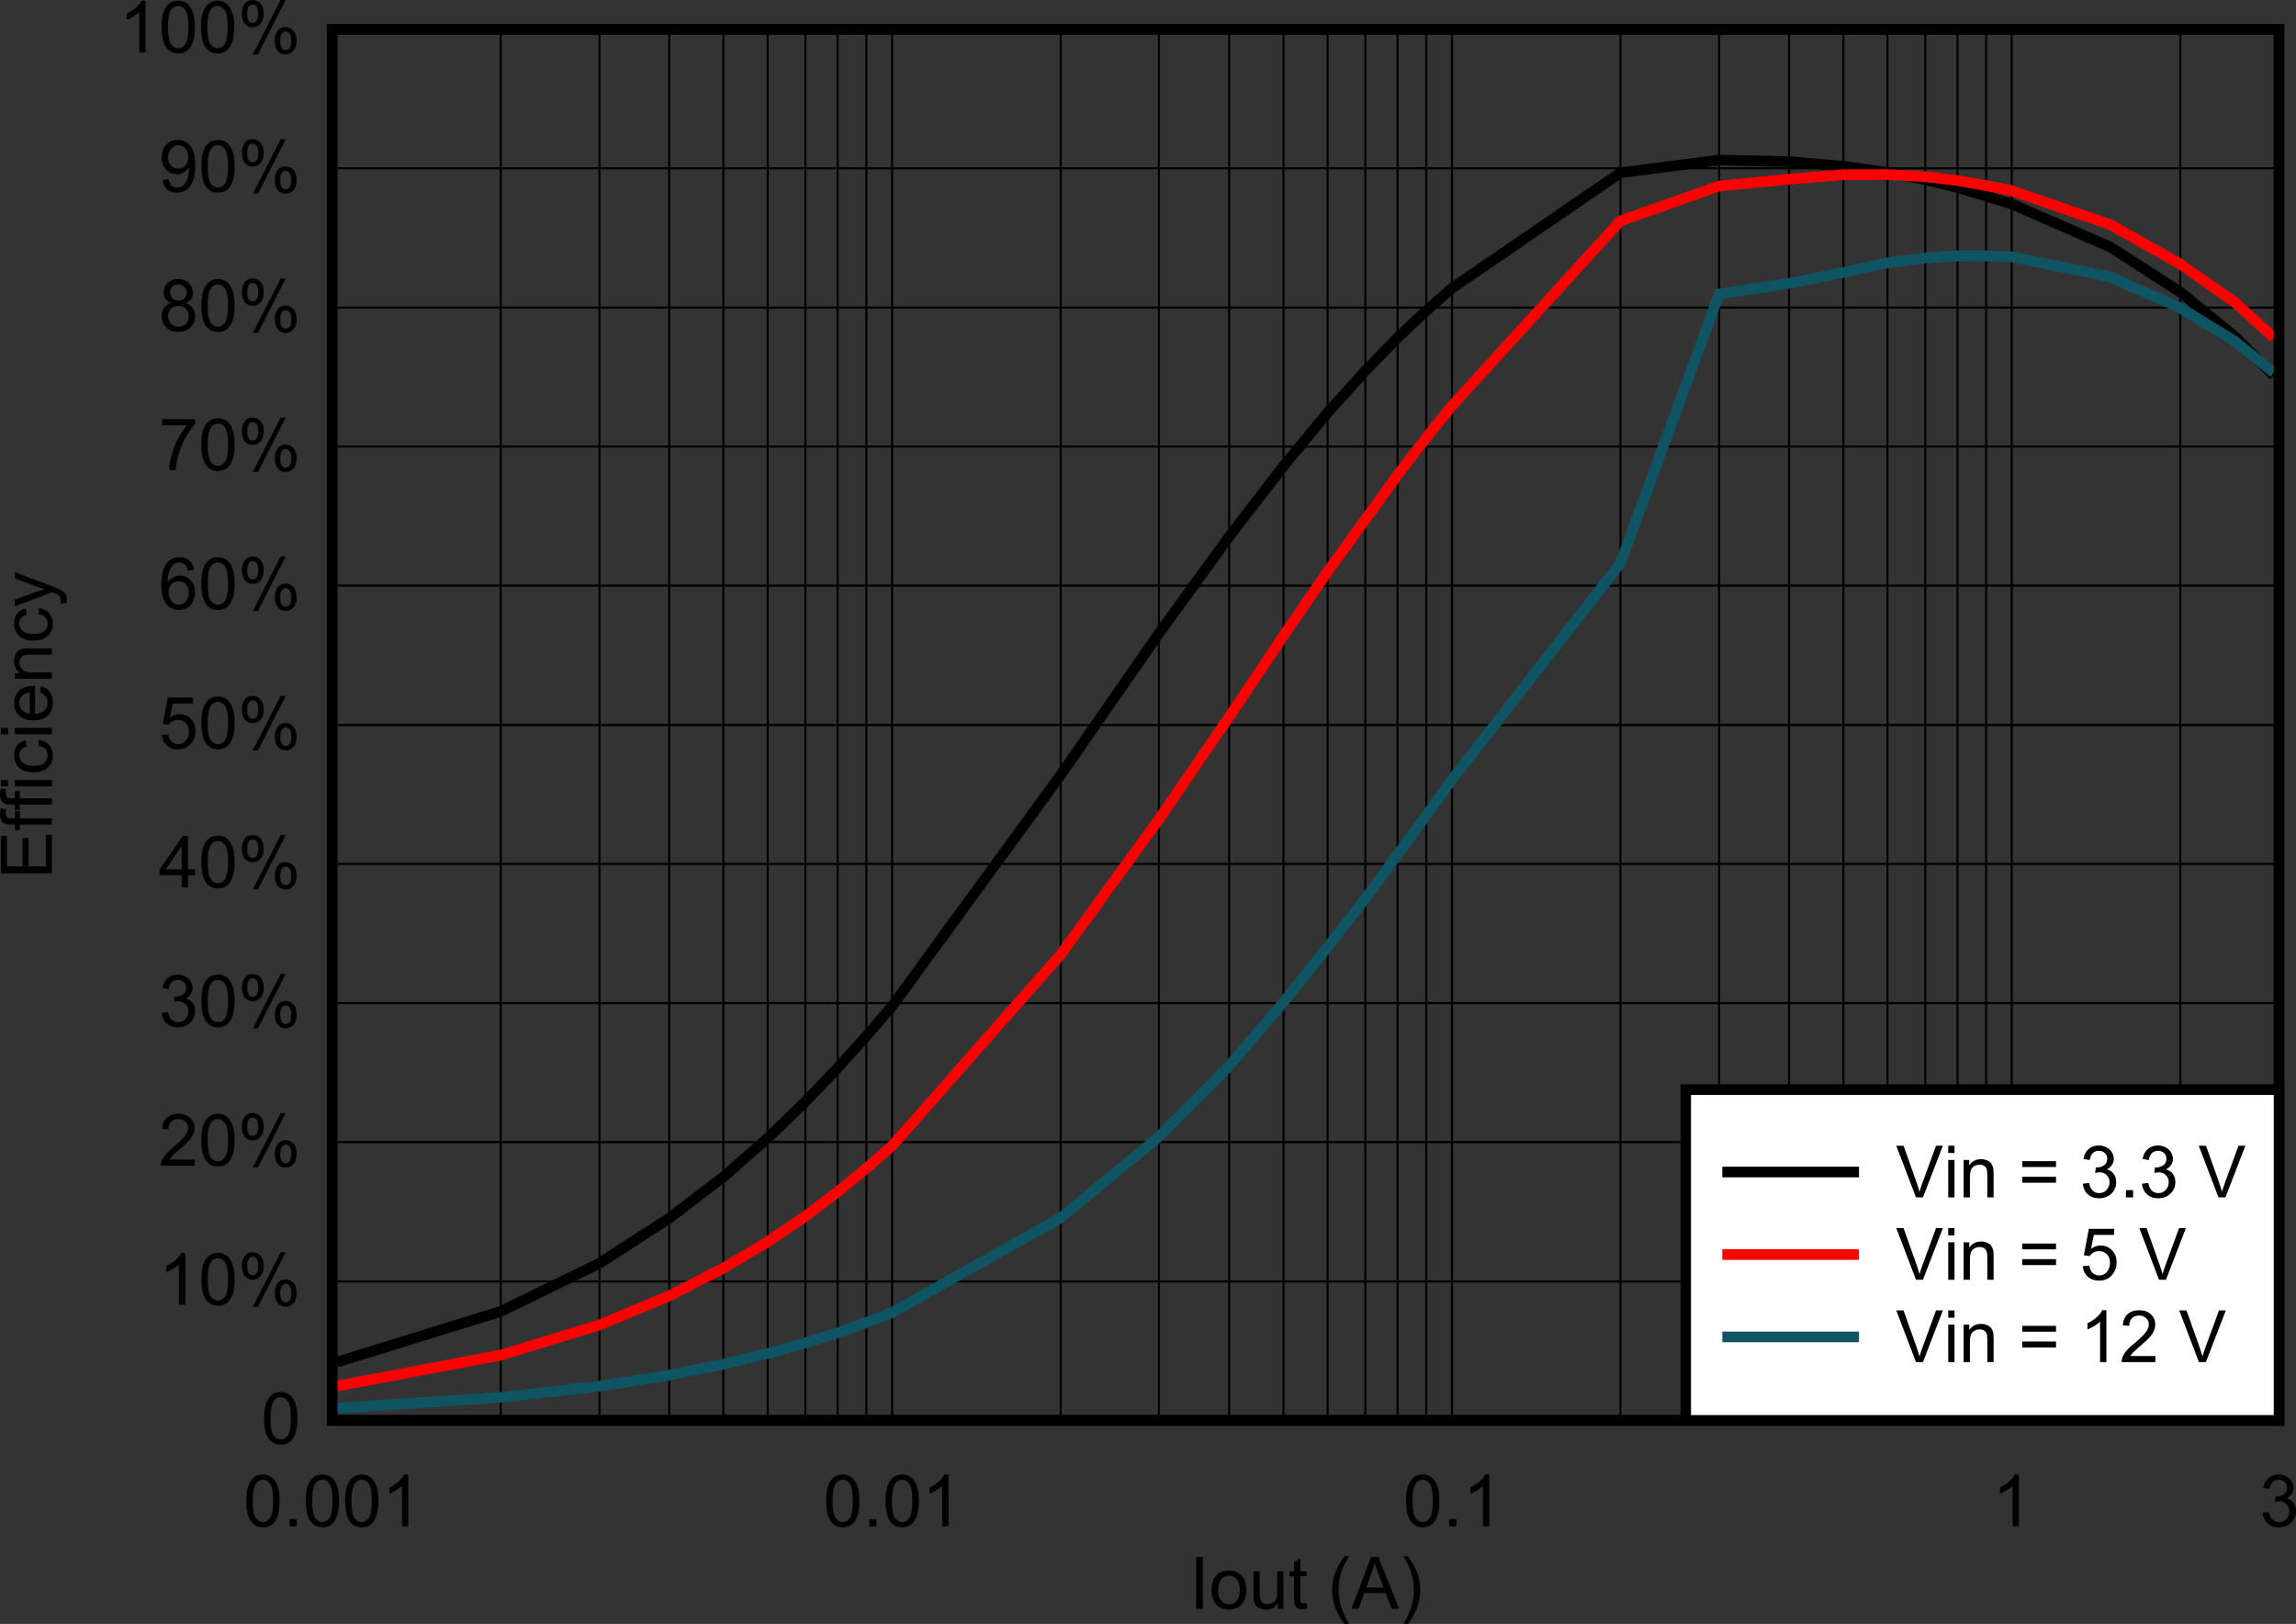 <?xml version="1.0" encoding="UTF-8" standalone="no"?>
<svg
   xmlns:dc="http://purl.org/dc/elements/1.1/"
   xmlns:cc="http://creativecommons.org/ns#"
   xmlns:rdf="http://www.w3.org/1999/02/22-rdf-syntax-ns#"
   xmlns:svg="http://www.w3.org/2000/svg"
   xmlns="http://www.w3.org/2000/svg"
   xmlns:xlink="http://www.w3.org/1999/xlink"
   xmlns:sodipodi="http://sodipodi.sourceforge.net/DTD/sodipodi-0.dtd"
   xmlns:inkscape="http://www.inkscape.org/namespaces/inkscape"
   sodipodi:docname="FEFF1Vo.pdf"
   id="svg472"
   version="1.2"
   viewBox="0 0 325.697 230.326"
   height="230.326pt"
   width="325.697pt">
  <rect x="0" y="0" width="325.697" height="230.326" fill="#333333" stroke="none"/>
  <sodipodi:namedview
     id="namedview474"
     inkscape:window-height="480"
     inkscape:window-width="640"
     inkscape:pageshadow="2"
     inkscape:pageopacity="0"
     guidetolerance="10"
     gridtolerance="10"
     objecttolerance="10"
     borderopacity="1"
     bordercolor="#666666"
     pagecolor="#ffffff" />
  <defs
     id="defs103">
    <g
       id="g101">
      <symbol
         id="glyph0-0"
         overflow="visible">
        <path
           inkscape:connector-curvature="0"
           id="path2"
           d="M 1.266,0 V -6.391 H 6.312 V 0 Z m 0.156,-0.156 H 6.156 V -6.234 H 1.422 Z m 0,0"
           style="stroke:none" />
      </symbol>
      <symbol
         id="glyph0-1"
         overflow="visible">
        <path
           inkscape:connector-curvature="0"
           id="path5"
           d="M 0.938,0 V -7.328 H 1.906 V 0 Z m 0,0"
           style="stroke:none" />
      </symbol>
      <symbol
         id="glyph0-2"
         overflow="visible">
        <path
           inkscape:connector-curvature="0"
           id="path8"
           d="m 0.328,-2.656 c 0,-0.977 0.27,-1.707 0.812,-2.188 0.457,-0.383 1.008,-0.578 1.656,-0.578 0.715,0 1.305,0.242 1.766,0.719 0.457,0.469 0.688,1.129 0.688,1.969 0,0.688 -0.105,1.23 -0.312,1.625 -0.199,0.387 -0.492,0.691 -0.875,0.906 C 3.676,0.012 3.254,0.125 2.797,0.125 2.055,0.125 1.457,-0.113 1,-0.594 0.551,-1.07 0.328,-1.758 0.328,-2.656 Z m 0.922,0 c 0,0.68 0.145,1.191 0.438,1.531 0.289,0.336 0.66,0.5 1.109,0.5 0.434,0 0.801,-0.164 1.094,-0.5 0.289,-0.34 0.438,-0.863 0.438,-1.562 0,-0.652 -0.148,-1.148 -0.438,-1.484 C 3.598,-4.512 3.23,-4.688 2.797,-4.688 2.348,-4.688 1.977,-4.512 1.688,-4.172 1.395,-3.836 1.25,-3.332 1.25,-2.656 Z m 0,0"
           style="stroke:none" />
      </symbol>
      <symbol
         id="glyph0-3"
         overflow="visible">
        <path
           inkscape:connector-curvature="0"
           id="path11"
           d="M 4.109,0 V -0.781 C 3.691,-0.176 3.133,0.125 2.438,0.125 2.125,0.125 1.832,0.066 1.562,-0.047 1.301,-0.168 1.102,-0.32 0.969,-0.5 0.844,-0.684 0.754,-0.91 0.703,-1.172 0.66,-1.348 0.641,-1.629 0.641,-2.016 V -5.312 H 1.531 v 2.953 c 0,0.469 0.02,0.785 0.062,0.938 0.051,0.242 0.164,0.43 0.344,0.562 0.184,0.137 0.41,0.203 0.672,0.203 0.27,0 0.52,-0.066 0.75,-0.203 0.238,-0.133 0.406,-0.32 0.5,-0.562 0.102,-0.238 0.156,-0.586 0.156,-1.047 V -5.312 h 0.875 V 0 Z m 0,0"
           style="stroke:none" />
      </symbol>
      <symbol
         id="glyph0-4"
         overflow="visible">
        <path
           inkscape:connector-curvature="0"
           id="path14"
           d="m 2.609,-0.797 0.125,0.781 C 2.484,0.035 2.258,0.062 2.062,0.062 c -0.324,0 -0.574,-0.051 -0.75,-0.141 -0.18,-0.102 -0.305,-0.238 -0.375,-0.406 -0.074,-0.176 -0.109,-0.531 -0.109,-1.062 v -3.062 H 0.172 V -5.312 h 0.656 V -6.625 L 1.719,-7.156 v 1.844 h 0.891 v 0.703 H 1.719 V -1.5 c 0,0.25 0.016,0.414 0.047,0.484 0.027,0.074 0.078,0.137 0.141,0.188 0.07,0.043 0.176,0.062 0.312,0.062 0.09,0 0.223,-0.008 0.391,-0.031 z m 0,0"
           style="stroke:none" />
      </symbol>
      <symbol
         id="glyph0-5"
         overflow="visible">
        <path
           inkscape:connector-curvature="0"
           id="path17"
           d=""
           style="stroke:none" />
      </symbol>
      <symbol
         id="glyph0-6"
         overflow="visible">
        <path
           inkscape:connector-curvature="0"
           id="path20"
           d="m 2.359,2.156 c -0.492,-0.625 -0.91,-1.355 -1.25,-2.188 -0.336,-0.84 -0.5,-1.719 -0.5,-2.625 0,-0.789 0.125,-1.551 0.375,-2.281 0.301,-0.84 0.758,-1.68 1.375,-2.516 H 3 c -0.398,0.699 -0.66,1.195 -0.781,1.484 -0.211,0.461 -0.371,0.941 -0.484,1.438 -0.137,0.625 -0.203,1.254 -0.203,1.875 0,1.605 0.488,3.207 1.469,4.812 z m 0,0"
           style="stroke:none" />
      </symbol>
      <symbol
         id="glyph0-7"
         overflow="visible">
        <path
           inkscape:connector-curvature="0"
           id="path23"
           d="m -0.016,0 2.781,-7.328 h 1.031 L 6.75,0 H 5.672 L 4.828,-2.219 H 1.797 L 1,0 Z m 2.094,-3.016 H 4.531 L 3.766,-5.031 C 3.535,-5.652 3.367,-6.164 3.266,-6.562 3.172,-6.094 3.039,-5.621 2.875,-5.156 Z m 0,0"
           style="stroke:none" />
      </symbol>
      <symbol
         id="glyph0-8"
         overflow="visible">
        <path
           inkscape:connector-curvature="0"
           id="path26"
           d="M 1.25,2.156 H 0.609 c 0.988,-1.605 1.484,-3.207 1.484,-4.812 0,-0.621 -0.074,-1.242 -0.219,-1.859 -0.117,-0.496 -0.273,-0.977 -0.469,-1.438 -0.125,-0.301 -0.395,-0.801 -0.797,-1.5 H 1.25 C 1.863,-6.617 2.32,-5.777 2.625,-4.938 2.871,-4.207 3,-3.445 3,-2.656 3,-1.75 2.824,-0.871 2.484,-0.031 2.148,0.801 1.738,1.531 1.25,2.156 Z m 0,0"
           style="stroke:none" />
      </symbol>
      <symbol
         id="glyph0-9"
         overflow="visible">
        <path
           inkscape:connector-curvature="0"
           id="path29"
           d="m 0.422,-3.609 c 0,-0.863 0.086,-1.562 0.266,-2.094 0.176,-0.527 0.438,-0.938 0.781,-1.219 0.34,-0.289 0.781,-0.438 1.312,-0.438 0.383,0 0.723,0.086 1.016,0.25 0.289,0.156 0.531,0.387 0.719,0.688 0.195,0.293 0.348,0.652 0.453,1.078 0.113,0.43 0.172,1.008 0.172,1.734 0,0.855 -0.09,1.551 -0.266,2.078 C 4.695,-1 4.434,-0.586 4.094,-0.297 3.75,-0.016 3.309,0.125 2.781,0.125 c -0.699,0 -1.246,-0.254 -1.641,-0.766 -0.48,-0.602 -0.719,-1.594 -0.719,-2.969 z m 0.906,0 c 0,1.199 0.141,2.004 0.422,2.406 0.277,0.398 0.625,0.594 1.031,0.594 0.402,0 0.742,-0.195 1.016,-0.594 0.277,-0.402 0.422,-1.207 0.422,-2.406 0,-1.207 -0.145,-2.008 -0.422,-2.406 -0.273,-0.395 -0.617,-0.594 -1.031,-0.594 -0.406,0 -0.73,0.176 -0.969,0.516 -0.312,0.449 -0.469,1.277 -0.469,2.484 z m 0,0"
           style="stroke:none" />
      </symbol>
      <symbol
         id="glyph0-10"
         overflow="visible">
        <path
           inkscape:connector-curvature="0"
           id="path32"
           d="M 0.922,0 V -1.031 H 1.938 V 0 Z m 0,0"
           style="stroke:none" />
      </symbol>
      <symbol
         id="glyph0-11"
         overflow="visible">
        <path
           inkscape:connector-curvature="0"
           id="path35"
           d="M 3.766,0 H 2.875 v -5.734 c -0.211,0.211 -0.492,0.418 -0.844,0.625 -0.344,0.211 -0.66,0.367 -0.938,0.469 v -0.875 C 1.59,-5.754 2.031,-6.039 2.406,-6.375 2.777,-6.707 3.039,-7.035 3.188,-7.359 h 0.578 z m 0,0"
           style="stroke:none" />
      </symbol>
      <symbol
         id="glyph0-12"
         overflow="visible">
        <path
           inkscape:connector-curvature="0"
           id="path38"
           d="M 0.422,-1.938 1.312,-2.047 c 0.102,0.5 0.273,0.867 0.516,1.094 0.246,0.23 0.551,0.344 0.906,0.344 0.414,0 0.766,-0.145 1.047,-0.438 0.289,-0.301 0.438,-0.664 0.438,-1.094 0,-0.414 -0.137,-0.754 -0.406,-1.016 C 3.551,-3.426 3.211,-3.562 2.797,-3.562 c -0.168,0 -0.379,0.035 -0.625,0.094 L 2.281,-4.25 c 0.051,0 0.098,0 0.141,0 0.371,0 0.711,-0.098 1.016,-0.297 0.301,-0.195 0.453,-0.504 0.453,-0.922 0,-0.332 -0.113,-0.602 -0.328,-0.812 -0.219,-0.215 -0.508,-0.328 -0.859,-0.328 -0.344,0 -0.633,0.113 -0.859,0.328 -0.23,0.219 -0.379,0.551 -0.438,0.984 L 0.516,-5.453 C 0.617,-6.055 0.863,-6.523 1.25,-6.859 c 0.383,-0.332 0.863,-0.5 1.438,-0.5 0.395,0 0.758,0.09 1.094,0.266 0.332,0.168 0.586,0.402 0.766,0.703 0.176,0.293 0.266,0.605 0.266,0.938 0,0.312 -0.09,0.602 -0.266,0.859 -0.168,0.262 -0.414,0.473 -0.734,0.625 0.426,0.105 0.754,0.316 0.984,0.625 0.238,0.312 0.359,0.711 0.359,1.188 0,0.637 -0.23,1.18 -0.688,1.625 -0.461,0.438 -1.043,0.656 -1.75,0.656 -0.637,0 -1.164,-0.188 -1.578,-0.562 -0.418,-0.383 -0.66,-0.883 -0.719,-1.5 z m 0,0"
           style="stroke:none" />
      </symbol>
      <symbol
         id="glyph0-13"
         overflow="visible">
        <path
           inkscape:connector-curvature="0"
           id="path41"
           d="m 0.594,-5.562 c 0,-0.52 0.129,-0.961 0.391,-1.328 0.258,-0.371 0.633,-0.562 1.125,-0.562 0.445,0 0.82,0.168 1.125,0.5 0.301,0.324 0.453,0.805 0.453,1.438 0,0.625 -0.152,1.105 -0.453,1.438 -0.305,0.336 -0.676,0.5 -1.109,0.5 -0.438,0 -0.805,-0.16 -1.094,-0.484 -0.293,-0.332 -0.438,-0.832 -0.438,-1.5 z M 2.125,-6.828 c -0.219,0 -0.402,0.102 -0.547,0.297 -0.148,0.188 -0.219,0.539 -0.219,1.047 0,0.48 0.07,0.816 0.219,1 0.152,0.188 0.336,0.281 0.547,0.281 0.227,0 0.414,-0.094 0.562,-0.281 0.145,-0.195 0.219,-0.551 0.219,-1.062 0,-0.465 -0.074,-0.797 -0.219,-0.984 C 2.539,-6.727 2.352,-6.828 2.125,-6.828 Z m 0.016,7.094 3.953,-7.719 H 6.812 L 2.875,0.266 Z m 3.125,-1.984 c 0,-0.527 0.129,-0.977 0.391,-1.344 0.258,-0.363 0.641,-0.547 1.141,-0.547 0.445,0 0.816,0.168 1.109,0.5 0.301,0.324 0.453,0.805 0.453,1.438 0,0.625 -0.152,1.105 -0.453,1.438 -0.293,0.332 -0.664,0.5 -1.109,0.5 -0.438,0 -0.805,-0.164 -1.094,-0.484 -0.293,-0.332 -0.438,-0.832 -0.438,-1.5 z M 6.812,-2.984 c -0.219,0 -0.402,0.102 -0.547,0.297 -0.148,0.188 -0.219,0.543 -0.219,1.062 0,0.469 0.07,0.805 0.219,1 0.145,0.188 0.328,0.281 0.547,0.281 0.227,0 0.414,-0.094 0.562,-0.281 C 7.52,-0.82 7.594,-1.18 7.594,-1.703 7.594,-2.168 7.512,-2.5 7.359,-2.688 7.211,-2.883 7.027,-2.984 6.812,-2.984 Z m 0,0"
           style="stroke:none" />
      </symbol>
      <symbol
         id="glyph0-14"
         overflow="visible">
        <path
           inkscape:connector-curvature="0"
           id="path44"
           d="M 5.094,-0.859 V 0 H 0.312 C 0.301,-0.215 0.332,-0.426 0.406,-0.625 0.527,-0.957 0.723,-1.281 0.984,-1.594 1.254,-1.914 1.645,-2.285 2.156,-2.703 2.945,-3.355 3.477,-3.875 3.75,-4.25 4.027,-4.633 4.172,-5 4.172,-5.344 c 0,-0.352 -0.133,-0.648 -0.391,-0.891 -0.25,-0.246 -0.582,-0.375 -0.984,-0.375 -0.43,0 -0.773,0.133 -1.031,0.391 -0.25,0.262 -0.375,0.621 -0.375,1.078 L 0.469,-5.234 c 0.059,-0.684 0.297,-1.211 0.703,-1.578 0.414,-0.363 0.969,-0.547 1.656,-0.547 0.684,0 1.234,0.199 1.641,0.594 0.402,0.387 0.609,0.867 0.609,1.438 0,0.305 -0.066,0.598 -0.188,0.875 C 4.773,-4.172 4.582,-3.871 4.312,-3.562 4.039,-3.25 3.582,-2.82 2.938,-2.281 2.406,-1.82 2.059,-1.508 1.906,-1.344 1.758,-1.188 1.637,-1.023 1.547,-0.859 Z m 0,0"
           style="stroke:none" />
      </symbol>
      <symbol
         id="glyph0-15"
         overflow="visible">
        <path
           inkscape:connector-curvature="0"
           id="path47"
           d="M 3.266,0 V -1.75 H 0.125 v -0.828 l 3.312,-4.75 h 0.719 v 4.75 H 5.141 V -1.75 H 4.156 V 0 Z m 0,-2.578 V -5.875 L 1,-2.578 Z m 0,0"
           style="stroke:none" />
      </symbol>
      <symbol
         id="glyph0-16"
         overflow="visible">
        <path
           inkscape:connector-curvature="0"
           id="path50"
           d="M 0.422,-1.922 1.359,-2 c 0.059,0.461 0.219,0.809 0.469,1.047 0.258,0.23 0.566,0.344 0.922,0.344 0.426,0 0.785,-0.16 1.078,-0.484 0.301,-0.332 0.453,-0.77 0.453,-1.312 0,-0.508 -0.148,-0.91 -0.438,-1.203 C 3.562,-3.91 3.191,-4.062 2.734,-4.062 c -0.293,0 -0.555,0.07 -0.781,0.203 -0.23,0.125 -0.414,0.293 -0.547,0.5 L 0.578,-3.469 1.281,-7.219 H 4.875 v 0.859 H 1.984 l -0.391,1.969 c 0.434,-0.309 0.895,-0.469 1.375,-0.469 0.633,0 1.164,0.227 1.594,0.672 0.434,0.438 0.656,1.008 0.656,1.703 0,0.668 -0.195,1.242 -0.578,1.719 C 4.18,-0.172 3.551,0.125 2.75,0.125 2.082,0.125 1.539,-0.062 1.125,-0.438 0.719,-0.809 0.48,-1.305 0.422,-1.922 Z m 0,0"
           style="stroke:none" />
      </symbol>
      <symbol
         id="glyph0-17"
         overflow="visible">
        <path
           inkscape:connector-curvature="0"
           id="path53"
           d="m 5.031,-5.531 -0.891,0.062 C 4.066,-5.809 3.957,-6.066 3.812,-6.234 c -0.242,-0.246 -0.539,-0.375 -0.891,-0.375 -0.281,0 -0.535,0.082 -0.75,0.234 -0.281,0.211 -0.504,0.512 -0.656,0.906 -0.156,0.398 -0.242,0.961 -0.25,1.688 0.207,-0.32 0.469,-0.562 0.781,-0.719 0.309,-0.164 0.633,-0.25 0.969,-0.25 0.59,0 1.098,0.227 1.516,0.672 0.414,0.438 0.625,1.008 0.625,1.703 0,0.461 -0.102,0.887 -0.297,1.281 C 4.672,-0.695 4.402,-0.395 4.062,-0.188 3.719,0.02 3.324,0.125 2.891,0.125 2.148,0.125 1.543,-0.148 1.078,-0.703 0.609,-1.254 0.375,-2.16 0.375,-3.422 c 0,-1.414 0.258,-2.445 0.781,-3.094 0.445,-0.559 1.051,-0.844 1.812,-0.844 0.57,0 1.039,0.164 1.406,0.484 0.363,0.324 0.582,0.773 0.656,1.344 z m -3.625,3.156 c 0,0.312 0.062,0.613 0.188,0.891 0.133,0.281 0.316,0.504 0.547,0.656 0.238,0.148 0.484,0.219 0.734,0.219 0.371,0 0.695,-0.148 0.969,-0.453 C 4.113,-1.371 4.25,-1.797 4.25,-2.328 c 0,-0.496 -0.137,-0.895 -0.406,-1.188 -0.262,-0.289 -0.598,-0.438 -1,-0.438 -0.406,0 -0.754,0.148 -1.031,0.438 C 1.539,-3.223 1.406,-2.84 1.406,-2.375 Z m 0,0"
           style="stroke:none" />
      </symbol>
      <symbol
         id="glyph0-18"
         overflow="visible">
        <path
           inkscape:connector-curvature="0"
           id="path56"
           d="m 0.484,-6.359 v -0.875 H 5.156 v 0.703 c -0.461,0.5 -0.918,1.164 -1.375,1.984 C 3.332,-3.723 2.988,-2.879 2.75,-2.016 2.57,-1.398 2.457,-0.727 2.406,0 H 1.484 c 0.008,-0.57 0.117,-1.266 0.328,-2.078 0.215,-0.82 0.523,-1.613 0.922,-2.375 0.402,-0.758 0.832,-1.395 1.281,-1.906 z m 0,0"
           style="stroke:none" />
      </symbol>
      <symbol
         id="glyph0-19"
         overflow="visible">
        <path
           inkscape:connector-curvature="0"
           id="path59"
           d="M 1.781,-3.969 C 1.414,-4.102 1.145,-4.297 0.969,-4.547 0.789,-4.805 0.703,-5.113 0.703,-5.469 c 0,-0.527 0.188,-0.977 0.562,-1.344 0.383,-0.363 0.891,-0.547 1.516,-0.547 0.633,0 1.141,0.191 1.516,0.562 0.383,0.375 0.578,0.832 0.578,1.359 0,0.336 -0.09,0.633 -0.266,0.891 -0.168,0.25 -0.434,0.445 -0.797,0.578 0.445,0.148 0.785,0.383 1.016,0.703 0.227,0.324 0.344,0.715 0.344,1.172 0,0.625 -0.223,1.152 -0.656,1.578 C 4.078,-0.086 3.504,0.125 2.797,0.125 2.078,0.125 1.496,-0.086 1.062,-0.516 0.625,-0.941 0.406,-1.477 0.406,-2.125 c 0,-0.465 0.117,-0.863 0.359,-1.188 C 1.004,-3.633 1.344,-3.852 1.781,-3.969 Z M 1.609,-5.5 c 0,0.344 0.109,0.633 0.328,0.859 0.215,0.219 0.504,0.328 0.859,0.328 0.34,0 0.625,-0.109 0.844,-0.328 0.215,-0.215 0.328,-0.488 0.328,-0.812 0,-0.32 -0.117,-0.594 -0.344,-0.812 -0.219,-0.227 -0.504,-0.344 -0.844,-0.344 -0.336,0 -0.617,0.113 -0.844,0.328 C 1.719,-6.062 1.609,-5.801 1.609,-5.5 Z m -0.281,3.391 c 0,0.25 0.055,0.496 0.172,0.734 0.121,0.242 0.301,0.43 0.531,0.562 0.238,0.137 0.492,0.203 0.766,0.203 0.426,0 0.773,-0.133 1.047,-0.406 0.277,-0.277 0.422,-0.633 0.422,-1.062 0,-0.434 -0.145,-0.797 -0.422,-1.078 -0.281,-0.277 -0.637,-0.422 -1.062,-0.422 -0.43,0 -0.777,0.145 -1.047,0.422 -0.273,0.273 -0.406,0.621 -0.406,1.047 z m 0,0"
           style="stroke:none" />
      </symbol>
      <symbol
         id="glyph0-20"
         overflow="visible">
        <path
           inkscape:connector-curvature="0"
           id="path62"
           d="M 0.547,-1.688 1.406,-1.781 c 0.07,0.406 0.207,0.707 0.406,0.891 0.207,0.188 0.473,0.281 0.797,0.281 0.27,0 0.508,-0.062 0.719,-0.188 0.207,-0.133 0.375,-0.305 0.5,-0.516 0.133,-0.207 0.242,-0.488 0.328,-0.844 0.09,-0.363 0.141,-0.734 0.141,-1.109 0,-0.039 0,-0.102 0,-0.188 -0.188,0.293 -0.441,0.527 -0.75,0.703 -0.305,0.18 -0.633,0.266 -0.984,0.266 -0.605,0 -1.117,-0.219 -1.531,-0.656 C 0.625,-3.574 0.422,-4.156 0.422,-4.875 c 0,-0.746 0.211,-1.348 0.641,-1.797 0.434,-0.457 0.977,-0.688 1.625,-0.688 0.477,0 0.91,0.133 1.297,0.391 0.395,0.25 0.691,0.617 0.891,1.094 0.195,0.48 0.297,1.168 0.297,2.062 0,0.938 -0.102,1.684 -0.297,2.234 C 4.676,-1.023 4.379,-0.602 3.984,-0.312 3.586,-0.02 3.121,0.125 2.594,0.125 2.02,0.125 1.551,-0.031 1.188,-0.344 0.832,-0.664 0.617,-1.113 0.547,-1.688 Z M 4.188,-4.922 c 0,-0.52 -0.137,-0.93 -0.406,-1.234 -0.273,-0.301 -0.602,-0.453 -0.984,-0.453 -0.387,0 -0.73,0.168 -1.031,0.5 -0.293,0.324 -0.438,0.742 -0.438,1.25 0,0.469 0.141,0.852 0.422,1.141 0.277,0.293 0.625,0.438 1.031,0.438 0.402,0 0.738,-0.145 1,-0.438 0.27,-0.289 0.406,-0.691 0.406,-1.203 z m 0,0"
           style="stroke:none" />
      </symbol>
      <symbol
         id="glyph0-21"
         overflow="visible">
        <path
           inkscape:connector-curvature="0"
           id="path65"
           d="M 2.844,0 0.047,-7.328 h 1.031 L 2.969,-2 c 0.145,0.43 0.27,0.832 0.375,1.203 C 3.457,-1.199 3.586,-1.602 3.734,-2 L 5.688,-7.328 H 6.656 L 3.828,0 Z m 0,0"
           style="stroke:none" />
      </symbol>
      <symbol
         id="glyph0-22"
         overflow="visible">
        <path
           inkscape:connector-curvature="0"
           id="path68"
           d="m 0.672,-6.297 v -1.031 H 1.562 v 1.031 z M 0.672,0 V -5.312 H 1.562 V 0 Z m 0,0"
           style="stroke:none" />
      </symbol>
      <symbol
         id="glyph0-23"
         overflow="visible">
        <path
           inkscape:connector-curvature="0"
           id="path71"
           d="M 0.672,0 V -5.312 H 1.469 v 0.766 c 0.383,-0.582 0.941,-0.875 1.672,-0.875 0.309,0 0.598,0.059 0.859,0.172 0.27,0.117 0.469,0.27 0.594,0.453 0.133,0.188 0.227,0.41 0.281,0.656 0.027,0.168 0.047,0.461 0.047,0.875 V 0 H 4.031 v -3.234 c 0,-0.363 -0.039,-0.633 -0.109,-0.812 -0.062,-0.184 -0.184,-0.332 -0.359,-0.438 -0.18,-0.102 -0.383,-0.156 -0.609,-0.156 -0.387,0 -0.715,0.121 -0.984,0.359 C 1.695,-4.039 1.562,-3.574 1.562,-2.891 V 0 Z m 0,0"
           style="stroke:none" />
      </symbol>
      <symbol
         id="glyph0-24"
         overflow="visible">
        <path
           inkscape:connector-curvature="0"
           id="path74"
           d="M 5.344,-4.312 H 0.562 v -0.828 h 4.781 z m 0,2.234 H 0.562 v -0.844 h 4.781 z m 0,0"
           style="stroke:none" />
      </symbol>
      <symbol
         id="glyph1-0"
         overflow="visible">
        <path
           inkscape:connector-curvature="0"
           id="path77"
           d="M 0,-1.281 H -6.312 V -6.391 H 0 Z M -0.156,-1.438 v -4.797 h -6 V -1.438 Z m 0,0"
           style="stroke:none" />
      </symbol>
      <symbol
         id="glyph1-1"
         overflow="visible">
        <path
           inkscape:connector-curvature="0"
           id="path80"
           d="M 0,-0.812 H -7.234 V -6.109 H -6.375 v 4.328 h 2.203 V -5.828 H -3.312 v 4.047 h 2.453 v -4.5 H 0 Z m 0,0"
           style="stroke:none" />
      </symbol>
      <symbol
         id="glyph1-2"
         overflow="visible">
        <path
           inkscape:connector-curvature="0"
           id="path83"
           d="M 0,-0.891 H -4.547 V -0.094 H -5.25 v -0.797 h -0.547 c -0.352,0 -0.613,-0.031 -0.781,-0.094 -0.238,-0.082 -0.426,-0.234 -0.562,-0.453 -0.145,-0.215 -0.219,-0.523 -0.219,-0.922 0,-0.246 0.035,-0.531 0.094,-0.844 L -6.5,-3.062 c -0.027,0.188 -0.047,0.367 -0.047,0.531 0,0.273 0.059,0.465 0.172,0.578 0.117,0.117 0.336,0.172 0.656,0.172 H -5.25 V -2.812 h 0.703 v 1.031 H 0 Z m 0,0"
           style="stroke:none" />
      </symbol>
      <symbol
         id="glyph1-3"
         overflow="visible">
        <path
           inkscape:connector-curvature="0"
           id="path86"
           d="m -6.219,-0.672 h -1.016 v -0.906 h 1.016 z m 6.219,0 h -5.25 v -0.906 H 0 Z m 0,0"
           style="stroke:none" />
      </symbol>
      <symbol
         id="glyph1-4"
         overflow="visible">
        <path
           inkscape:connector-curvature="0"
           id="path89"
           d="m -1.922,-4.141 0.109,-0.875 c 0.605,0.094 1.082,0.34 1.422,0.734 0.344,0.398 0.516,0.887 0.516,1.469 0,0.73 -0.234,1.316 -0.703,1.75 -0.465,0.438 -1.141,0.656 -2.016,0.656 -0.57,0 -1.066,-0.094 -1.484,-0.281 -0.426,-0.184 -0.742,-0.473 -0.953,-0.859 -0.215,-0.395 -0.328,-0.816 -0.328,-1.266 0,-0.582 0.148,-1.055 0.438,-1.422 0.281,-0.363 0.691,-0.598 1.219,-0.703 l 0.141,0.875 c -0.352,0.086 -0.617,0.238 -0.797,0.453 -0.176,0.211 -0.266,0.461 -0.266,0.75 0,0.461 0.164,0.832 0.484,1.109 0.312,0.281 0.82,0.422 1.516,0.422 0.711,0 1.227,-0.133 1.547,-0.406 0.312,-0.27 0.469,-0.625 0.469,-1.062 0,-0.352 -0.102,-0.648 -0.312,-0.891 -0.215,-0.238 -0.551,-0.391 -1,-0.453 z m 0,0"
           style="stroke:none" />
      </symbol>
      <symbol
         id="glyph1-5"
         overflow="visible">
        <path
           inkscape:connector-curvature="0"
           id="path92"
           d="m -1.688,-4.312 0.109,-0.922 c 0.543,0.148 0.965,0.418 1.266,0.812 0.293,0.398 0.438,0.902 0.438,1.516 0,0.781 -0.234,1.402 -0.703,1.859 -0.477,0.449 -1.145,0.672 -2,0.672 -0.883,0 -1.566,-0.227 -2.047,-0.688 -0.488,-0.457 -0.734,-1.055 -0.734,-1.797 0,-0.707 0.242,-1.285 0.719,-1.734 0.48,-0.445 1.152,-0.672 2.016,-0.672 0.055,0 0.133,0 0.234,0 v 3.969 c 0.574,-0.039 1.02,-0.207 1.328,-0.5 0.305,-0.301 0.453,-0.672 0.453,-1.109 0,-0.332 -0.082,-0.613 -0.25,-0.844 C -1.035,-3.988 -1.312,-4.176 -1.688,-4.312 Z M -3.125,-1.359 V -4.312 c -0.434,0.043 -0.766,0.152 -0.984,0.328 -0.34,0.293 -0.516,0.668 -0.516,1.125 0,0.406 0.137,0.754 0.406,1.031 0.273,0.281 0.637,0.441 1.094,0.469 z m 0,0"
           style="stroke:none" />
      </symbol>
      <symbol
         id="glyph1-6"
         overflow="visible">
        <path
           inkscape:connector-curvature="0"
           id="path95"
           d="m 0,-0.672 h -5.25 v -0.812 h 0.75 c -0.57,-0.383 -0.859,-0.945 -0.859,-1.688 0,-0.32 0.059,-0.613 0.172,-0.875 0.117,-0.27 0.27,-0.473 0.453,-0.609 0.18,-0.133 0.395,-0.227 0.641,-0.281 0.168,-0.027 0.461,-0.047 0.875,-0.047 H 0 v 0.891 h -3.188 c -0.363,0 -0.633,0.039 -0.812,0.109 -0.176,0.074 -0.316,0.199 -0.422,0.375 -0.113,0.18 -0.172,0.387 -0.172,0.625 0,0.387 0.121,0.723 0.359,1 0.242,0.273 0.699,0.406 1.375,0.406 H 0 Z m 0,0"
           style="stroke:none" />
      </symbol>
      <symbol
         id="glyph1-7"
         overflow="visible">
        <path
           inkscape:connector-curvature="0"
           id="path98"
           d="M 2.016,-0.641 1.188,-0.531 c 0.051,-0.195 0.078,-0.367 0.078,-0.516 0,-0.195 -0.039,-0.352 -0.109,-0.469 C 1.094,-1.637 1.004,-1.742 0.891,-1.828 0.797,-1.879 0.574,-1.969 0.234,-2.094 0.18,-2.113 0.105,-2.141 0.016,-2.172 l -5.266,2 v -0.969 l 3.047,-1.094 C -1.816,-2.379 -1.41,-2.508 -0.984,-2.625 -1.398,-2.727 -1.801,-2.852 -2.188,-3 L -5.25,-4.125 v -0.906 l 5.344,2.016 c 0.57,0.219 0.969,0.395 1.188,0.516 0.289,0.156 0.504,0.34 0.641,0.547 0.133,0.211 0.203,0.457 0.203,0.734 0,0.18 -0.039,0.371 -0.109,0.578 z m 0,0"
           style="stroke:none" />
      </symbol>
    </g>
  </defs>
  <g
     transform="translate(-57.9,-67.171)"
     id="surface1">
    <g
       id="g111"
       style="fill:#000000;fill-opacity:1">
      <use
         height="100%"
         width="100%"
         id="use105"
         y="295.34"
         x="226.63"
         xlink:href="#glyph0-1" />
      <use
         height="100%"
         width="100%"
         id="use107"
         y="295.34"
         x="229.441"
         xlink:href="#glyph0-2" />
      <use
         height="100%"
         width="100%"
         id="use109"
         y="295.34"
         x="235.064"
         xlink:href="#glyph0-3" />
    </g>
    <g
       id="g123"
       style="fill:#000000;fill-opacity:1">
      <use
         height="100%"
         width="100%"
         id="use113"
         y="295.34"
         x="240.636"
         xlink:href="#glyph0-4" />
      <use
         height="100%"
         width="100%"
         id="use115"
         y="295.34"
         x="243.448"
         xlink:href="#glyph0-5" />
      <use
         height="100%"
         width="100%"
         id="use117"
         y="295.34"
         x="246.259"
         xlink:href="#glyph0-6" />
      <use
         height="100%"
         width="100%"
         id="use119"
         y="295.34"
         x="249.627"
         xlink:href="#glyph0-7" />
      <use
         height="100%"
         width="100%"
         id="use121"
         y="295.34"
         x="256.372"
         xlink:href="#glyph0-8" />
    </g>
    <g
       id="g131"
       style="fill:#000000;fill-opacity:1">
      <use
         height="100%"
         width="100%"
         id="use125"
         y="191.843"
         x="65.26"
         xlink:href="#glyph1-1" />
      <use
         height="100%"
         width="100%"
         id="use127"
         y="185.018"
         x="65.26"
         xlink:href="#glyph1-2" />
      <use
         height="100%"
         width="100%"
         id="use129"
         y="182.173"
         x="65.26"
         xlink:href="#glyph1-2" />
    </g>
    <g
       id="g141"
       style="fill:#000000;fill-opacity:1">
      <use
         height="100%"
         width="100%"
         id="use133"
         y="179.38"
         x="65.26"
         xlink:href="#glyph1-3" />
      <use
         height="100%"
         width="100%"
         id="use135"
         y="177.108"
         x="65.26"
         xlink:href="#glyph1-4" />
      <use
         height="100%"
         width="100%"
         id="use137"
         y="171.992"
         x="65.26"
         xlink:href="#glyph1-3" />
      <use
         height="100%"
         width="100%"
         id="use139"
         y="169.72"
         x="65.26"
         xlink:href="#glyph1-5" />
    </g>
    <g
       id="g147"
       style="fill:#000000;fill-opacity:1">
      <use
         height="100%"
         width="100%"
         id="use143"
         y="164.113"
         x="65.26"
         xlink:href="#glyph1-6" />
      <use
         height="100%"
         width="100%"
         id="use145"
         y="158.423"
         x="65.26"
         xlink:href="#glyph1-4" />
    </g>
    <g
       id="g151"
       style="fill:#000000;fill-opacity:1">
      <use
         height="100%"
         width="100%"
         id="use149"
         y="153.348"
         x="65.26"
         xlink:href="#glyph1-7" />
    </g>
    <path
       inkscape:connector-curvature="0"
       id="path153"
       transform="matrix(2.096,5.73663e-8,-2.00168e-8,-2.121,51.444,413.66)"
       d="m 25.56,68.38 131.76,3e-6 V 161.4 H 25.56 Z m 0,0"
       style="fill:none;stroke:#000000;stroke-width:0.712;stroke-linecap:round;stroke-linejoin:miter;stroke-miterlimit:10;stroke-opacity:1" />
    <g
       id="g161"
       style="fill:#000000;fill-opacity:1">
      <use
         height="100%"
         width="100%"
         id="use155"
         y="283.658"
         x="92.424"
         xlink:href="#glyph0-9" />
      <use
         height="100%"
         width="100%"
         id="use157"
         y="283.658"
         x="98.047"
         xlink:href="#glyph0-10" />
      <use
         height="100%"
         width="100%"
         id="use159"
         y="283.658"
         x="100.859"
         xlink:href="#glyph0-9" />
    </g>
    <g
       id="g167"
       style="fill:#000000;fill-opacity:1">
      <use
         height="100%"
         width="100%"
         id="use163"
         y="283.658"
         x="106.431"
         xlink:href="#glyph0-9" />
      <use
         height="100%"
         width="100%"
         id="use165"
         y="283.658"
         x="112.054"
         xlink:href="#glyph0-11" />
    </g>
    <path
       inkscape:connector-curvature="0"
       id="path169"
       transform="matrix(2.096,5.73663e-8,-2.00168e-8,-2.121,51.444,413.66)"
       d="m 36.972,161.4 -10e-7,-93.035"
       style="fill:none;stroke:#000000;stroke-width:0.14;stroke-linecap:butt;stroke-linejoin:round;stroke-miterlimit:10;stroke-opacity:1" />
    <path
       inkscape:connector-curvature="0"
       id="path171"
       transform="matrix(2.096,5.73663e-8,-2.00168e-8,-2.121,51.444,413.66)"
       d="m 43.652,161.4 -1e-6,-93.035"
       style="fill:none;stroke:#000000;stroke-width:0.14;stroke-linecap:butt;stroke-linejoin:round;stroke-miterlimit:10;stroke-opacity:1" />
    <path
       inkscape:connector-curvature="0"
       id="path173"
       transform="matrix(2.096,5.73663e-8,-2.00168e-8,-2.121,51.444,413.66)"
       d="m 48.372,161.4 -10e-7,-93.035"
       style="fill:none;stroke:#000000;stroke-width:0.14;stroke-linecap:butt;stroke-linejoin:round;stroke-miterlimit:10;stroke-opacity:1" />
    <path
       inkscape:connector-curvature="0"
       id="path175"
       transform="matrix(2.096,5.73663e-8,-2.00168e-8,-2.121,51.444,413.66)"
       d="M 52.039,161.4 V 68.366"
       style="fill:none;stroke:#000000;stroke-width:0.14;stroke-linecap:butt;stroke-linejoin:round;stroke-miterlimit:10;stroke-opacity:1" />
    <path
       inkscape:connector-curvature="0"
       id="path177"
       transform="matrix(2.096,5.73663e-8,-2.00168e-8,-2.121,51.444,413.66)"
       d="m 55.037,161.4 -10e-7,-93.035"
       style="fill:none;stroke:#000000;stroke-width:0.14;stroke-linecap:butt;stroke-linejoin:round;stroke-miterlimit:10;stroke-opacity:1" />
    <path
       inkscape:connector-curvature="0"
       id="path179"
       transform="matrix(2.096,5.73663e-8,-2.00168e-8,-2.121,51.444,413.66)"
       d="m 57.59,161.4 -10e-7,-93.035"
       style="fill:none;stroke:#000000;stroke-width:0.14;stroke-linecap:butt;stroke-linejoin:round;stroke-miterlimit:10;stroke-opacity:1" />
    <path
       inkscape:connector-curvature="0"
       id="path181"
       transform="matrix(2.096,5.73663e-8,-2.00168e-8,-2.121,51.444,413.66)"
       d="m 59.772,161.4 -10e-7,-93.035"
       style="fill:none;stroke:#000000;stroke-width:0.14;stroke-linecap:butt;stroke-linejoin:round;stroke-miterlimit:10;stroke-opacity:1" />
    <path
       inkscape:connector-curvature="0"
       id="path183"
       transform="matrix(2.096,5.73663e-8,-2.00168e-8,-2.121,51.444,413.66)"
       d="m 61.715,161.4 -10e-7,-93.035"
       style="fill:none;stroke:#000000;stroke-width:0.14;stroke-linecap:butt;stroke-linejoin:round;stroke-miterlimit:10;stroke-opacity:1" />
    <path
       inkscape:connector-curvature="0"
       id="path185"
       transform="matrix(2.096,5.73663e-8,-2.00168e-8,-2.121,51.444,413.66)"
       d="m 63.454,161.4 -10e-7,-93.035"
       style="fill:none;stroke:#000000;stroke-width:0.14;stroke-linecap:butt;stroke-linejoin:round;stroke-miterlimit:10;stroke-opacity:1" />
    <g
       id="g193"
       style="fill:#000000;fill-opacity:1">
      <use
         height="100%"
         width="100%"
         id="use187"
         y="283.658"
         x="174.666"
         xlink:href="#glyph0-9" />
      <use
         height="100%"
         width="100%"
         id="use189"
         y="283.658"
         x="180.289"
         xlink:href="#glyph0-10" />
      <use
         height="100%"
         width="100%"
         id="use191"
         y="283.658"
         x="183.101"
         xlink:href="#glyph0-9" />
    </g>
    <g
       id="g197"
       style="fill:#000000;fill-opacity:1">
      <use
         height="100%"
         width="100%"
         id="use195"
         y="283.658"
         x="188.673"
         xlink:href="#glyph0-11" />
    </g>
    <path
       inkscape:connector-curvature="0"
       id="path199"
       transform="matrix(2.096,5.73663e-8,-2.00168e-8,-2.121,51.444,413.66)"
       d="m 74.867,161.4 -10e-7,-93.035"
       style="fill:none;stroke:#000000;stroke-width:0.14;stroke-linecap:butt;stroke-linejoin:round;stroke-miterlimit:10;stroke-opacity:1" />
    <path
       inkscape:connector-curvature="0"
       id="path201"
       transform="matrix(2.096,5.73663e-8,-2.00168e-8,-2.121,51.444,413.66)"
       d="m 81.517,161.4 -10e-7,-93.035"
       style="fill:none;stroke:#000000;stroke-width:0.14;stroke-linecap:butt;stroke-linejoin:round;stroke-miterlimit:10;stroke-opacity:1" />
    <path
       inkscape:connector-curvature="0"
       id="path203"
       transform="matrix(2.096,5.73663e-8,-2.00168e-8,-2.121,51.444,413.66)"
       d="m 86.266,161.4 -10e-7,-93.035"
       style="fill:none;stroke:#000000;stroke-width:0.14;stroke-linecap:butt;stroke-linejoin:round;stroke-miterlimit:10;stroke-opacity:1" />
    <path
       inkscape:connector-curvature="0"
       id="path205"
       transform="matrix(2.096,5.73663e-8,-2.00168e-8,-2.121,51.444,413.66)"
       d="m 89.948,161.4 -10e-7,-93.035"
       style="fill:none;stroke:#000000;stroke-width:0.14;stroke-linecap:butt;stroke-linejoin:round;stroke-miterlimit:10;stroke-opacity:1" />
    <path
       inkscape:connector-curvature="0"
       id="path207"
       transform="matrix(2.096,5.73663e-8,-2.00168e-8,-2.121,51.444,413.66)"
       d="m 92.931,161.4 -10e-7,-93.035"
       style="fill:none;stroke:#000000;stroke-width:0.14;stroke-linecap:butt;stroke-linejoin:round;stroke-miterlimit:10;stroke-opacity:1" />
    <path
       inkscape:connector-curvature="0"
       id="path209"
       transform="matrix(2.096,5.73663e-8,-2.00168e-8,-2.121,51.444,413.66)"
       d="m 95.484,161.4 -10e-7,-93.035"
       style="fill:none;stroke:#000000;stroke-width:0.14;stroke-linecap:butt;stroke-linejoin:round;stroke-miterlimit:10;stroke-opacity:1" />
    <path
       inkscape:connector-curvature="0"
       id="path211"
       transform="matrix(2.096,5.73663e-8,-2.00168e-8,-2.121,51.444,413.66)"
       d="M 97.666,161.4 V 68.366"
       style="fill:none;stroke:#000000;stroke-width:0.14;stroke-linecap:butt;stroke-linejoin:round;stroke-miterlimit:10;stroke-opacity:1" />
    <path
       inkscape:connector-curvature="0"
       id="path213"
       transform="matrix(2.096,5.73663e-8,-2.00168e-8,-2.121,51.444,413.66)"
       d="m 99.609,161.4 -10e-7,-93.035"
       style="fill:none;stroke:#000000;stroke-width:0.14;stroke-linecap:butt;stroke-linejoin:round;stroke-miterlimit:10;stroke-opacity:1" />
    <path
       inkscape:connector-curvature="0"
       id="path215"
       transform="matrix(2.096,5.73663e-8,-2.00168e-8,-2.121,51.444,413.66)"
       d="M 101.35,161.4 V 68.366"
       style="fill:none;stroke:#000000;stroke-width:0.14;stroke-linecap:butt;stroke-linejoin:round;stroke-miterlimit:10;stroke-opacity:1" />
    <g
       id="g223"
       style="fill:#000000;fill-opacity:1">
      <use
         height="100%"
         width="100%"
         id="use217"
         y="283.658"
         x="256.938"
         xlink:href="#glyph0-9" />
      <use
         height="100%"
         width="100%"
         id="use219"
         y="283.658"
         x="262.57"
         xlink:href="#glyph0-10" />
      <use
         height="100%"
         width="100%"
         id="use221"
         y="283.658"
         x="265.39"
         xlink:href="#glyph0-11" />
    </g>
    <path
       inkscape:connector-curvature="0"
       id="path225"
       transform="matrix(2.096,5.73663e-8,-2.00168e-8,-2.121,51.444,413.66)"
       d="m 112.75,161.4 -1e-5,-93.035"
       style="fill:none;stroke:#000000;stroke-width:0.14;stroke-linecap:butt;stroke-linejoin:round;stroke-miterlimit:10;stroke-opacity:1" />
    <path
       inkscape:connector-curvature="0"
       id="path227"
       transform="matrix(2.096,5.73663e-8,-2.00168e-8,-2.121,51.444,413.66)"
       d="M 119.43,161.4 V 68.366"
       style="fill:none;stroke:#000000;stroke-width:0.14;stroke-linecap:butt;stroke-linejoin:round;stroke-miterlimit:10;stroke-opacity:1" />
    <path
       inkscape:connector-curvature="0"
       id="path229"
       transform="matrix(2.096,5.73663e-8,-2.00168e-8,-2.121,51.444,413.66)"
       d="M 124.16,161.4 V 68.366"
       style="fill:none;stroke:#000000;stroke-width:0.14;stroke-linecap:butt;stroke-linejoin:round;stroke-miterlimit:10;stroke-opacity:1" />
    <path
       inkscape:connector-curvature="0"
       id="path231"
       transform="matrix(2.096,5.73663e-8,-2.00168e-8,-2.121,51.444,413.66)"
       d="M 127.84,161.4 V 68.366"
       style="fill:none;stroke:#000000;stroke-width:0.14;stroke-linecap:butt;stroke-linejoin:round;stroke-miterlimit:10;stroke-opacity:1" />
    <path
       inkscape:connector-curvature="0"
       id="path233"
       transform="matrix(2.096,5.73663e-8,-2.00168e-8,-2.121,51.444,413.66)"
       d="M 130.82,161.4 V 68.366"
       style="fill:none;stroke:#000000;stroke-width:0.14;stroke-linecap:butt;stroke-linejoin:round;stroke-miterlimit:10;stroke-opacity:1" />
    <path
       inkscape:connector-curvature="0"
       id="path235"
       transform="matrix(2.096,5.73663e-8,-2.00168e-8,-2.121,51.444,413.66)"
       d="M 133.38,161.4 V 68.366"
       style="fill:none;stroke:#000000;stroke-width:0.14;stroke-linecap:butt;stroke-linejoin:round;stroke-miterlimit:10;stroke-opacity:1" />
    <path
       inkscape:connector-curvature="0"
       id="path237"
       transform="matrix(2.096,5.73663e-8,-2.00168e-8,-2.121,51.444,413.66)"
       d="M 135.56,161.4 V 68.366"
       style="fill:none;stroke:#000000;stroke-width:0.14;stroke-linecap:butt;stroke-linejoin:round;stroke-miterlimit:10;stroke-opacity:1" />
    <path
       inkscape:connector-curvature="0"
       id="path239"
       transform="matrix(2.096,5.73663e-8,-2.00168e-8,-2.121,51.444,413.66)"
       d="M 137.5,161.4 V 68.366"
       style="fill:none;stroke:#000000;stroke-width:0.14;stroke-linecap:butt;stroke-linejoin:round;stroke-miterlimit:10;stroke-opacity:1" />
    <path
       inkscape:connector-curvature="0"
       id="path241"
       transform="matrix(2.096,5.73663e-8,-2.00168e-8,-2.121,51.444,413.66)"
       d="M 139.231,161.4 V 68.366"
       style="fill:none;stroke:#000000;stroke-width:0.14;stroke-linecap:butt;stroke-linejoin:round;stroke-miterlimit:10;stroke-opacity:1" />
    <g
       id="g245"
       style="fill:#000000;fill-opacity:1">
      <use
         height="100%"
         width="100%"
         id="use243"
         y="283.658"
         x="340.517"
         xlink:href="#glyph0-11" />
    </g>
    <path
       inkscape:connector-curvature="0"
       id="path247"
       transform="matrix(2.096,5.73663e-8,-2.00168e-8,-2.121,51.444,413.66)"
       d="M 150.64,161.4 V 68.366"
       style="fill:none;stroke:#000000;stroke-width:0.14;stroke-linecap:butt;stroke-linejoin:round;stroke-miterlimit:10;stroke-opacity:1" />
    <g
       id="g251"
       style="fill:#000000;fill-opacity:1">
      <use
         height="100%"
         width="100%"
         id="use249"
         y="283.658"
         x="378.441"
         xlink:href="#glyph0-12" />
    </g>
    <g
       id="g255"
       style="fill:#000000;fill-opacity:1">
      <use
         height="100%"
         width="100%"
         id="use253"
         y="271.947"
         x="94.944"
         xlink:href="#glyph0-9" />
    </g>
    <path
       inkscape:connector-curvature="0"
       id="path257"
       transform="matrix(2.096,5.73663e-8,-2.00168e-8,-2.121,51.444,413.66)"
       d="m 25.56,77.673 131.77,4e-6"
       style="fill:none;stroke:#000000;stroke-width:0.14;stroke-linecap:butt;stroke-linejoin:round;stroke-miterlimit:10;stroke-opacity:1" />
    <g
       id="g263"
       style="fill:#000000;fill-opacity:1">
      <use
         height="100%"
         width="100%"
         id="use259"
         y="252.237"
         x="80.414"
         xlink:href="#glyph0-11" />
      <use
         height="100%"
         width="100%"
         id="use261"
         y="252.237"
         x="86.037"
         xlink:href="#glyph0-9" />
    </g>
    <g
       id="g267"
       style="fill:#000000;fill-opacity:1">
      <use
         height="100%"
         width="100%"
         id="use265"
         y="252.237"
         x="91.619"
         xlink:href="#glyph0-13" />
    </g>
    <path
       inkscape:connector-curvature="0"
       id="path269"
       transform="matrix(2.096,5.73663e-8,-2.00168e-8,-2.121,51.444,413.66)"
       d="m 25.56,86.994 131.77,3e-6"
       style="fill:none;stroke:#000000;stroke-width:0.14;stroke-linecap:butt;stroke-linejoin:round;stroke-miterlimit:10;stroke-opacity:1" />
    <g
       id="g275"
       style="fill:#000000;fill-opacity:1">
      <use
         height="100%"
         width="100%"
         id="use271"
         y="232.496"
         x="80.414"
         xlink:href="#glyph0-14" />
      <use
         height="100%"
         width="100%"
         id="use273"
         y="232.496"
         x="86.037"
         xlink:href="#glyph0-9" />
    </g>
    <g
       id="g279"
       style="fill:#000000;fill-opacity:1">
      <use
         height="100%"
         width="100%"
         id="use277"
         y="232.496"
         x="91.619"
         xlink:href="#glyph0-13" />
    </g>
    <path
       inkscape:connector-curvature="0"
       id="path281"
       transform="matrix(2.096,5.73663e-8,-2.00168e-8,-2.121,51.444,413.66)"
       d="m 25.56,96.285 131.77,3e-6"
       style="fill:none;stroke:#000000;stroke-width:0.14;stroke-linecap:butt;stroke-linejoin:round;stroke-miterlimit:10;stroke-opacity:1" />
    <g
       id="g287"
       style="fill:#000000;fill-opacity:1">
      <use
         height="100%"
         width="100%"
         id="use283"
         y="212.754"
         x="80.414"
         xlink:href="#glyph0-12" />
      <use
         height="100%"
         width="100%"
         id="use285"
         y="212.754"
         x="86.037"
         xlink:href="#glyph0-9" />
    </g>
    <g
       id="g291"
       style="fill:#000000;fill-opacity:1">
      <use
         height="100%"
         width="100%"
         id="use289"
         y="212.754"
         x="91.619"
         xlink:href="#glyph0-13" />
    </g>
    <path
       inkscape:connector-curvature="0"
       id="path293"
       transform="matrix(2.096,5.73663e-8,-2.00168e-8,-2.121,51.444,413.66)"
       d="m 25.56,105.59 131.77,1e-5"
       style="fill:none;stroke:#000000;stroke-width:0.14;stroke-linecap:butt;stroke-linejoin:round;stroke-miterlimit:10;stroke-opacity:1" />
    <g
       id="g299"
       style="fill:#000000;fill-opacity:1">
      <use
         height="100%"
         width="100%"
         id="use295"
         y="193.052"
         x="80.414"
         xlink:href="#glyph0-15" />
      <use
         height="100%"
         width="100%"
         id="use297"
         y="193.052"
         x="86.037"
         xlink:href="#glyph0-9" />
    </g>
    <g
       id="g303"
       style="fill:#000000;fill-opacity:1">
      <use
         height="100%"
         width="100%"
         id="use301"
         y="193.052"
         x="91.619"
         xlink:href="#glyph0-13" />
    </g>
    <path
       inkscape:connector-curvature="0"
       id="path305"
       transform="matrix(2.096,5.73663e-8,-2.00168e-8,-2.121,51.444,413.66)"
       d="m 25.56,114.88 131.77,1e-5"
       style="fill:none;stroke:#000000;stroke-width:0.14;stroke-linecap:butt;stroke-linejoin:round;stroke-miterlimit:10;stroke-opacity:1" />
    <g
       id="g311"
       style="fill:#000000;fill-opacity:1">
      <use
         height="100%"
         width="100%"
         id="use307"
         y="173.325"
         x="80.414"
         xlink:href="#glyph0-16" />
      <use
         height="100%"
         width="100%"
         id="use309"
         y="173.325"
         x="86.037"
         xlink:href="#glyph0-9" />
    </g>
    <g
       id="g315"
       style="fill:#000000;fill-opacity:1">
      <use
         height="100%"
         width="100%"
         id="use313"
         y="173.325"
         x="91.619"
         xlink:href="#glyph0-13" />
    </g>
    <path
       inkscape:connector-curvature="0"
       id="path317"
       transform="matrix(2.096,5.73663e-8,-2.00168e-8,-2.121,51.444,413.66)"
       d="m 25.56,124.2 131.77,1e-5"
       style="fill:none;stroke:#000000;stroke-width:0.14;stroke-linecap:butt;stroke-linejoin:round;stroke-miterlimit:10;stroke-opacity:1" />
    <g
       id="g323"
       style="fill:#000000;fill-opacity:1">
      <use
         height="100%"
         width="100%"
         id="use319"
         y="153.555"
         x="80.414"
         xlink:href="#glyph0-17" />
      <use
         height="100%"
         width="100%"
         id="use321"
         y="153.555"
         x="86.037"
         xlink:href="#glyph0-9" />
    </g>
    <g
       id="g327"
       style="fill:#000000;fill-opacity:1">
      <use
         height="100%"
         width="100%"
         id="use325"
         y="153.555"
         x="91.619"
         xlink:href="#glyph0-13" />
    </g>
    <path
       inkscape:connector-curvature="0"
       id="path329"
       transform="matrix(2.096,5.73663e-8,-2.00168e-8,-2.121,51.444,413.66)"
       d="M 25.56,133.5 H 157.329"
       style="fill:none;stroke:#000000;stroke-width:0.14;stroke-linecap:butt;stroke-linejoin:round;stroke-miterlimit:10;stroke-opacity:1" />
    <g
       id="g335"
       style="fill:#000000;fill-opacity:1">
      <use
         height="100%"
         width="100%"
         id="use331"
         y="133.849"
         x="80.414"
         xlink:href="#glyph0-18" />
      <use
         height="100%"
         width="100%"
         id="use333"
         y="133.849"
         x="86.037"
         xlink:href="#glyph0-9" />
    </g>
    <g
       id="g339"
       style="fill:#000000;fill-opacity:1">
      <use
         height="100%"
         width="100%"
         id="use337"
         y="133.849"
         x="91.619"
         xlink:href="#glyph0-13" />
    </g>
    <path
       inkscape:connector-curvature="0"
       id="path341"
       transform="matrix(2.096,5.73663e-8,-2.00168e-8,-2.121,51.444,413.66)"
       d="M 25.56,142.79 H 157.329"
       style="fill:none;stroke:#000000;stroke-width:0.14;stroke-linecap:butt;stroke-linejoin:round;stroke-miterlimit:10;stroke-opacity:1" />
    <g
       id="g347"
       style="fill:#000000;fill-opacity:1">
      <use
         height="100%"
         width="100%"
         id="use343"
         y="114.121"
         x="80.414"
         xlink:href="#glyph0-19" />
      <use
         height="100%"
         width="100%"
         id="use345"
         y="114.121"
         x="86.037"
         xlink:href="#glyph0-9" />
    </g>
    <g
       id="g351"
       style="fill:#000000;fill-opacity:1">
      <use
         height="100%"
         width="100%"
         id="use349"
         y="114.121"
         x="91.619"
         xlink:href="#glyph0-13" />
    </g>
    <path
       inkscape:connector-curvature="0"
       id="path353"
       transform="matrix(2.096,5.73663e-8,-2.00168e-8,-2.121,51.444,413.66)"
       d="M 25.56,152.11 H 157.329"
       style="fill:none;stroke:#000000;stroke-width:0.14;stroke-linecap:butt;stroke-linejoin:round;stroke-miterlimit:10;stroke-opacity:1" />
    <g
       id="g359"
       style="fill:#000000;fill-opacity:1">
      <use
         height="100%"
         width="100%"
         id="use355"
         y="94.372"
         x="80.414"
         xlink:href="#glyph0-20" />
      <use
         height="100%"
         width="100%"
         id="use357"
         y="94.372"
         x="86.037"
         xlink:href="#glyph0-9" />
    </g>
    <g
       id="g363"
       style="fill:#000000;fill-opacity:1">
      <use
         height="100%"
         width="100%"
         id="use361"
         y="94.372"
         x="91.619"
         xlink:href="#glyph0-13" />
    </g>
    <g
       id="g369"
       style="fill:#000000;fill-opacity:1">
      <use
         height="100%"
         width="100%"
         id="use365"
         y="74.624"
         x="74.781"
         xlink:href="#glyph0-11" />
      <use
         height="100%"
         width="100%"
         id="use367"
         y="74.624"
         x="80.404"
         xlink:href="#glyph0-9" />
    </g>
    <g
       id="g375"
       style="fill:#000000;fill-opacity:1">
      <use
         height="100%"
         width="100%"
         id="use371"
         y="74.624"
         x="85.986"
         xlink:href="#glyph0-9" />
      <use
         height="100%"
         width="100%"
         id="use373"
         y="74.624"
         x="91.609"
         xlink:href="#glyph0-13" />
    </g>
    <path
       inkscape:connector-curvature="0"
       id="path377"
       transform="matrix(2.096,5.73663e-8,-2.00168e-8,-2.121,51.444,413.66)"
       d="m 25.901,72.284 11.072,3.385 6.68,3.221 4.72,3.013 3.667,2.76 2.998,2.598 2.553,2.434 2.182,2.256 1.943,2.136 1.738,1.989 11.413,15.463 6.65,9.471 4.75,6.469 3.682,4.72 2.983,3.571 2.553,2.79 2.182,2.221 1.943,1.808 1.74,1.501 11.4,7.72 6.68,0.851 4.731,-0.11 3.68,-0.309 2.979,-0.411 2.56,-0.481 2.18,-0.529 1.94,-0.571 1.731,-0.53 6.68,-2.88 4.729,-3.009 3.68,-2.961 2.64,-2.619"
       style="fill:none;stroke:#000000;stroke-width:0.712;stroke-linecap:butt;stroke-linejoin:round;stroke-miterlimit:10;stroke-opacity:1" />
    <path
       inkscape:connector-curvature="0"
       id="path379"
       transform="matrix(2.096,5.73663e-8,-2.00168e-8,-2.121,51.444,413.66)"
       d="m 25.901,70.68 11.072,2.064 6.68,2.018 4.72,1.945 3.667,1.854 2.998,1.766 2.553,1.707 2.182,1.633 1.943,1.573 1.738,1.499 11.413,12.797 6.65,9.044 4.75,6.85 3.682,5.429 2.983,4.28 2.553,3.491 2.182,2.969 1.943,2.501 1.74,2.131 11.4,12.36 6.68,2.329 4.731,0.46 3.68,0.3 2.979,0.009 2.56,-0.14 2.18,-0.26 1.94,-0.341 1.731,-0.339 6.68,-2.271 4.729,-2.641 3.68,-2.539 2.64,-2.381"
       style="fill:none;stroke:#ff0000;stroke-width:0.712;stroke-linecap:butt;stroke-linejoin:round;stroke-miterlimit:10;stroke-opacity:1" />
    <path
       inkscape:connector-curvature="0"
       id="path381"
       transform="matrix(2.096,5.73663e-8,-2.00168e-8,-2.121,51.444,413.66)"
       d="m 25.901,69.196 11.072,0.727 6.68,0.742 4.72,0.744 3.667,0.726 2.998,0.713 2.553,0.713 2.182,0.683 1.943,0.681 1.738,0.668 11.413,6.338 6.65,5.418 4.75,4.735 3.682,4.261 2.983,3.685 2.553,3.25 2.182,2.939 1.943,2.62 1.74,2.39 11.4,14.471 6.68,18.01 4.731,0.7 3.68,0.74 2.979,0.639 2.56,0.32 2.18,0.14 h 1.94 l 1.731,-0.061 6.68,-1.35 4.729,-2.07 3.68,-2.219 2.64,-2.101"
       style="fill:none;stroke:#0f5463;stroke-width:0.712;stroke-linecap:butt;stroke-linejoin:round;stroke-miterlimit:10;stroke-opacity:1" />
    <path
       inkscape:connector-curvature="0"
       id="path383"
       transform="matrix(2.096,5.73663e-8,-2.00168e-8,-2.121,51.444,413.66)"
       d="m 25.56,68.38 131.76,3e-6 V 161.4 H 25.56 Z m 0,0"
       style="fill:none;stroke:#000000;stroke-width:0.712;stroke-linecap:round;stroke-linejoin:miter;stroke-miterlimit:10;stroke-opacity:1" />
    <path
       inkscape:connector-curvature="0"
       id="path385"
       d="m 297.078,268.578 h 84.109 v -46.883 h -84.109 z m 0,0"
       style="fill:#ffffff;fill-opacity:1;fill-rule:evenodd;stroke:none" />
    <path
       inkscape:connector-curvature="0"
       id="path387"
       transform="matrix(2.096,5.73663e-8,-2.00168e-8,-2.121,51.444,413.66)"
       d="m 117.169,68.38 40.151,10e-7 v 22.116 l -40.151,-10e-7 z m 0,0"
       style="fill:none;stroke:#000000;stroke-width:0.712;stroke-linecap:round;stroke-linejoin:miter;stroke-miterlimit:10;stroke-opacity:1" />
    <path
       inkscape:connector-curvature="0"
       id="path389"
       transform="matrix(2.096,5.73663e-8,-2.00168e-8,-2.121,51.444,413.66)"
       d="m 120,84.991 h 8.54"
       style="fill:none;stroke:#000000;stroke-width:0.712;stroke-linecap:square;stroke-linejoin:round;stroke-miterlimit:10;stroke-opacity:1" />
    <g
       id="g395"
       style="fill:#000000;fill-opacity:1">
      <use
         height="100%"
         width="100%"
         id="use391"
         y="236.998"
         x="326.849"
         xlink:href="#glyph0-21" />
      <use
         height="100%"
         width="100%"
         id="use393"
         y="236.998"
         x="333.594"
         xlink:href="#glyph0-22" />
    </g>
    <g
       id="g409"
       style="fill:#000000;fill-opacity:1">
      <use
         height="100%"
         width="100%"
         id="use397"
         y="236.998"
         x="335.778"
         xlink:href="#glyph0-23" />
      <use
         height="100%"
         width="100%"
         id="use399"
         y="236.998"
         x="341.401"
         xlink:href="#glyph0-5" />
      <use
         height="100%"
         width="100%"
         id="use401"
         y="236.998"
         x="344.212"
         xlink:href="#glyph0-24" />
      <use
         height="100%"
         width="100%"
         id="use403"
         y="236.998"
         x="350.118"
         xlink:href="#glyph0-5" />
      <use
         height="100%"
         width="100%"
         id="use405"
         y="236.998"
         x="352.93"
         xlink:href="#glyph0-12" />
      <use
         height="100%"
         width="100%"
         id="use407"
         y="236.998"
         x="358.552"
         xlink:href="#glyph0-10" />
    </g>
    <g
       id="g417"
       style="fill:#000000;fill-opacity:1">
      <use
         height="100%"
         width="100%"
         id="use411"
         y="236.998"
         x="361.323"
         xlink:href="#glyph0-12" />
      <use
         height="100%"
         width="100%"
         id="use413"
         y="236.998"
         x="366.946"
         xlink:href="#glyph0-5" />
      <use
         height="100%"
         width="100%"
         id="use415"
         y="236.998"
         x="369.757"
         xlink:href="#glyph0-21" />
    </g>
    <path
       inkscape:connector-curvature="0"
       id="path419"
       transform="matrix(2.096,5.73663e-8,-2.00168e-8,-2.121,51.444,413.66)"
       d="m 120,79.468 8.54,10e-7"
       style="fill:none;stroke:#ff0000;stroke-width:0.712;stroke-linecap:square;stroke-linejoin:round;stroke-miterlimit:10;stroke-opacity:1" />
    <g
       id="g425"
       style="fill:#000000;fill-opacity:1">
      <use
         height="100%"
         width="100%"
         id="use421"
         y="248.679"
         x="326.849"
         xlink:href="#glyph0-21" />
      <use
         height="100%"
         width="100%"
         id="use423"
         y="248.679"
         x="333.594"
         xlink:href="#glyph0-22" />
    </g>
    <g
       id="g439"
       style="fill:#000000;fill-opacity:1">
      <use
         height="100%"
         width="100%"
         id="use427"
         y="248.679"
         x="335.778"
         xlink:href="#glyph0-23" />
      <use
         height="100%"
         width="100%"
         id="use429"
         y="248.679"
         x="341.401"
         xlink:href="#glyph0-5" />
      <use
         height="100%"
         width="100%"
         id="use431"
         y="248.679"
         x="344.212"
         xlink:href="#glyph0-24" />
      <use
         height="100%"
         width="100%"
         id="use433"
         y="248.679"
         x="350.118"
         xlink:href="#glyph0-5" />
      <use
         height="100%"
         width="100%"
         id="use435"
         y="248.679"
         x="352.93"
         xlink:href="#glyph0-16" />
      <use
         height="100%"
         width="100%"
         id="use437"
         y="248.679"
         x="358.552"
         xlink:href="#glyph0-5" />
    </g>
    <g
       id="g443"
       style="fill:#000000;fill-opacity:1">
      <use
         height="100%"
         width="100%"
         id="use441"
         y="248.679"
         x="361.323"
         xlink:href="#glyph0-21" />
    </g>
    <path
       inkscape:connector-curvature="0"
       id="path445"
       transform="matrix(2.096,5.73663e-8,-2.00168e-8,-2.121,51.444,413.66)"
       d="m 120,73.962 h 8.54"
       style="fill:none;stroke:#0f5463;stroke-width:0.712;stroke-linecap:square;stroke-linejoin:round;stroke-miterlimit:10;stroke-opacity:1" />
    <g
       id="g451"
       style="fill:#000000;fill-opacity:1">
      <use
         height="100%"
         width="100%"
         id="use447"
         y="260.359"
         x="326.849"
         xlink:href="#glyph0-21" />
      <use
         height="100%"
         width="100%"
         id="use449"
         y="260.359"
         x="333.594"
         xlink:href="#glyph0-22" />
    </g>
    <g
       id="g469"
       style="fill:#000000;fill-opacity:1">
      <use
         height="100%"
         width="100%"
         id="use453"
         y="260.359"
         x="335.778"
         xlink:href="#glyph0-23" />
      <use
         height="100%"
         width="100%"
         id="use455"
         y="260.359"
         x="341.401"
         xlink:href="#glyph0-5" />
      <use
         height="100%"
         width="100%"
         id="use457"
         y="260.359"
         x="344.212"
         xlink:href="#glyph0-24" />
      <use
         height="100%"
         width="100%"
         id="use459"
         y="260.359"
         x="350.118"
         xlink:href="#glyph0-5" />
      <use
         height="100%"
         width="100%"
         id="use461"
         y="260.359"
         x="352.93"
         xlink:href="#glyph0-11" />
      <use
         height="100%"
         width="100%"
         id="use463"
         y="260.359"
         x="358.552"
         xlink:href="#glyph0-14" />
      <use
         height="100%"
         width="100%"
         id="use465"
         y="260.359"
         x="364.175"
         xlink:href="#glyph0-5" />
      <use
         height="100%"
         width="100%"
         id="use467"
         y="260.359"
         x="366.986"
         xlink:href="#glyph0-21" />
    </g>
  </g>
</svg>
